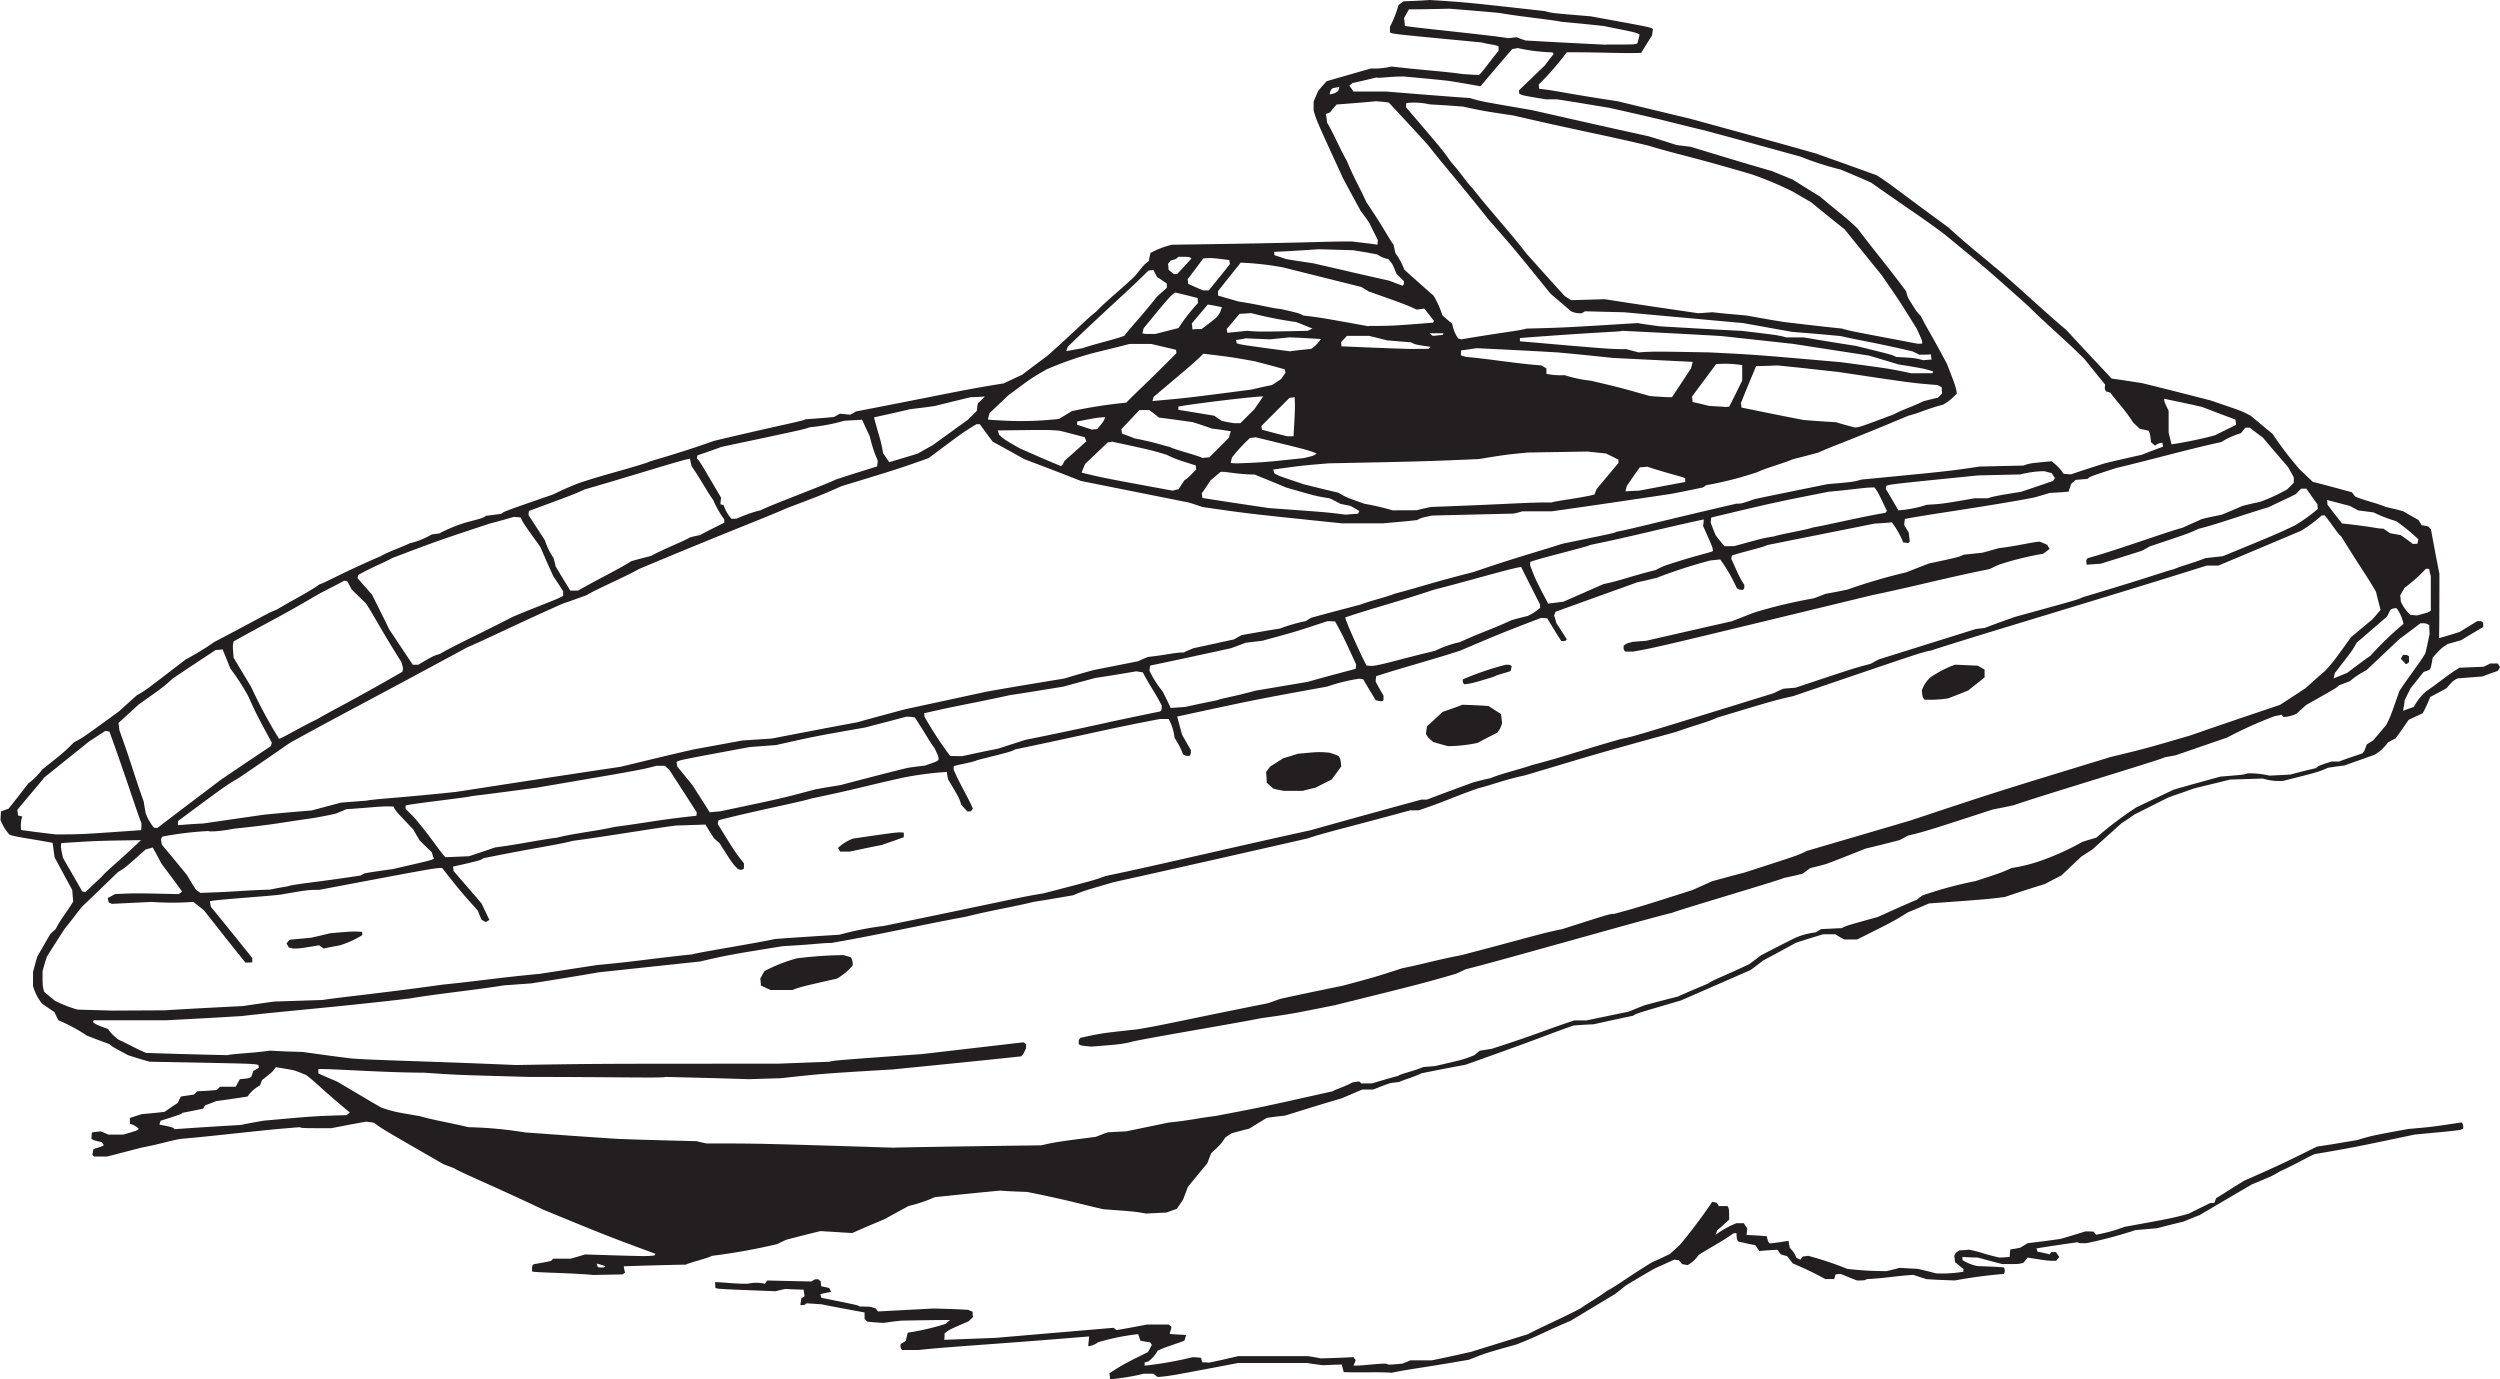 <svg xmlns="http://www.w3.org/2000/svg" viewBox="0 0 551.66 304.34"><defs><style>.cls-1{fill:#231f20;fill-rule:evenodd;}</style></defs><title>Crusr</title><g id="Layer_2" data-name="Layer 2"><g id="Layer_1-2" data-name="Layer 1"><path class="cls-1" d="M244.94,304.34a7.94,7.94,0,0,0-.14-1.3c3-1.94,3-1.94,8.5-4.68.29-.5.58-1,.86-1.58a6.64,6.64,0,0,0-.36-.58c-.72-.07-1.44-.22-2.16-.36-.14-.43-.29-.94-.5-1.44a49.52,49.52,0,0,0-8.86,1.8,4.2,4.2,0,0,1-2.16.86l.22-2.16c-20.59,1.73-30.67,2.23-37.66,3h-3.6c-.36-.36-.36-.36-.36-1.3.36-.22.72-.43,1.15-.72.14-.58.29-1.15.43-1.8a56.49,56.49,0,0,0,8.35-1.94,12.53,12.53,0,0,1,1-.86c-3.6,0-7.2.07-10.8.14-1.3.14-2.59.29-3.89.5-1.15-.07-2.38-.14-3.6-.29l-.58-.58v-1.44c-3.17-.58-6.34-1.15-9.5-1.8l-3.31-.22c-.5.43-.5.43-1.37.36.07-.43.14-.94.22-1.44.22-.14.43-.29.72-.5-.07-.43-.14-.94-.22-1.44-1.3,0-2.59-.07-4-.14-.72.14-1.44.29-2.16.5-13-.5-13-.5-13.32-.79a7.41,7.41,0,0,0-.07-1.22c2.59.07,3.82.36,7.2.36a8.45,8.45,0,0,1,3.82,0c.14-.22.29-.43.5-.72l9.79.22c.72-.5.72-.5,1.44-.5a4,4,0,0,0,.58.43,7.18,7.18,0,0,0,.14,1.15,14.75,14.75,0,0,1,1.73.36l.43.86c-.79.14-1.58.29-2.38.5.07.22.14.5.22.79,8.21,1.66,8.21,1.66,8.42,1.94,2.38,0,2.38,0,3.6.43a4,4,0,0,0,.5.65l12.24-.65c2.52.07,5,.14,7.63.29.29.14.65.29,1,.43a6.59,6.59,0,0,0,.07,1.15l-.94.94c-4.18,1.8-4.18,1.8-5.33,2.66a10.14,10.14,0,0,1-.07,1.44l11.3-.43L245.66,293c.22.14.43.29.72.5,2.23-.36,4.46-.79,6.7-1.22h4.82a4,4,0,0,0,.58.43c0,.72-.29.94-.36,1.66l3.6.22a11.11,11.11,0,0,1-.36,1.22c-.58.36-4,1.3-5.9,2.23a7.17,7.17,0,0,1-2.16,2.45,3.17,3.17,0,0,0-.72.14v.72a78.87,78.87,0,0,0,10.58-1.87,17.73,17.73,0,0,1,1.87.14,7.39,7.39,0,0,0,.29,1,10.14,10.14,0,0,1,1.44.07c2.16-.43,4.32-.94,6.48-1.44h15.34c.94.14,1.87.29,2.88.5,2.38-.07,4.75-.14,7.2-.29a4,4,0,0,0,.5.65c-.14.36-.29.79-.5,1.22,1.94.07,5-.43,7.2-.43.5.29.5.29,3.6,0a17.59,17.59,0,0,0,1.73-.72h4.75c2.88-.58,5.76-1.22,8.64-1.87l12.53-3.89c3.6-1.87,8.14-3.82,11.74-5.76,1.22-.94,3.1-1.87,5.76-3.82,2.66-1.44,3.6-2.38,9.86-6.26,1.3-.58,2.66-1.22,4-1.87l2.16-1.94a114.71,114.71,0,0,0,7.2-9.58c.29.07.65.14,1,.22a6.34,6.34,0,0,1,.43.72h1.94c.36.65.36.65.36,3-.86.79-1.73,1.58-2.66,2.38a8.73,8.73,0,0,1-.36,1,20.25,20.25,0,0,1,4.61-2.59h1.66a9.38,9.38,0,0,0,.72,1.08,10.74,10.74,0,0,1-.14,1.51c1.44.07,3,.14,4.46.29.36,1.37.36,1.37.72,1.58,1.37-.14,2.74-.36,4.1-.58a14.88,14.88,0,0,0,.29,1.58,5.61,5.61,0,0,1,1.44,2.16l.86.43c.14-.22.36-.43.58-.72a7.18,7.18,0,0,0,1.15-.14,74.58,74.58,0,0,1,8.64,2.88,69.79,69.79,0,0,0,8.64.5c.94-.22,1.87-.43,2.88-.72l4,.22c1.37.29,2.74.65,4.1,1a29.16,29.16,0,0,0,6-.36V280c-.58-.43-1.15-.94-1.8-1.44-.07-.43-.14-.94-.22-1.44.36-.72.36-.72,1.15-1.22.65,0,1.37-.07,2.09-.14,2.66.5,3.38,1,6.7,1.73.72,0,1.51-.07,2.3-.14a14.07,14.07,0,0,1,.14-1.66c.72-.07,1.44-.22,2.16-.36.5-.29,1.08-.65,1.66-1,2.38-.29,4.75-.58,7.2-.94,1.8-.5,3.67-1.08,5.54-1.66a16.91,16.91,0,0,1,1.87.07,4,4,0,0,0,.5.65,34.19,34.19,0,0,0,6.26-1.73c10.3-1.87,10.3-1.87,14.11-2.88,1.58-.79,3.17-1.58,4.82-2.38a4.43,4.43,0,0,0,.94-.07,8.74,8.74,0,0,1,.36-1c2-1.22,4-2.52,6.12-3.82,8.42-3.74,8.42-3.74,16.13-7.56,3-.43,5.9-.94,8.86-1.44,3.38-1,3.38-1,11.3-2.45,5-.43,5-.43,11.74-1.44.36.43.36.43.36,1.37-.58.36-.58.36-10.66,1.3-13.68,2.88-13.68,2.88-22.1,4.32-2.16.94-3.6,1.94-7.7,3.82-1.66,1-1.66,1-6.19,2.88-3.82,2.23-7.63,4.46-11.52,6.77-1.15.43-2.38.94-3.6,1.44-1.87.43-3.82.94-5.76,1.44l-4.82.43a97.38,97.38,0,0,1-10.8,2.88c-1.66,0-1.66,0-1.94-.22-3,.43-6,.86-9.07,1.37.07.22.14.43.22.72.86.14,1.73.36,2.66.58a3.13,3.13,0,0,0,.43-.5h1a9.39,9.39,0,0,0,.72,1.08,7.61,7.61,0,0,1-.72.86c-1.73,0-1.73,0-6.26-.72-.29.36-.58.72-.94,1.15-1,.29-1,.29-4.61.29-1.8-.43-3.6-.94-5.47-1.44-1.08,0-2.23-.07-3.38-.14a2.7,2.7,0,0,0,.07.72,9.36,9.36,0,0,0,3.31,1.3c1.87.07,3.82.14,5.76.29a1.31,1.31,0,0,1,0,1.44,108.1,108.1,0,0,0-10.8,1.44c-2.09-.07-4.18-.14-6.26-.29-.94-.29-1.87-.58-2.88-.94-3.82.22-6,.72-10.3.94-.5.29-.5.29-2.16.29-1.15-.43-2.38-.94-3.6-1.44a7.18,7.18,0,0,0-1.15.14,7.38,7.38,0,0,1-.29,1h-1.94a71.59,71.59,0,0,0-7.2-3.46c-.36-.5-.79-1-1.22-1.58-.43-.14-.94-.29-1.44-.43-.22-.29-.43-.65-.72-1-1.3.07-2.66.14-4,.29l-.86-1.3c-1.22-.22-2.45-.5-3.74-.79-.36-.43-.36-.43-.43-1.87a2.7,2.7,0,0,0-.72.07c-2.66,1.94-6.48,3.89-7.7,4.82a6.32,6.32,0,0,1-2.38,2.16l-1.22-.22a7.63,7.63,0,0,0-.72-.86,5,5,0,0,1-.94-.14l-4.32,1.94c-2.16,1.22-4.32,2.52-6.48,3.82-.79.65-1.58,1.3-2.45,1.94-3.17,1.87-6.34,3.82-9.58,5.76-6.7,2.88-7.2,3.38-12,5.26-6.91,1.94-6.91,1.94-10.51,3.38-11.09,1.94-12.53,1.94-17.06,2.88-2.66-.22-6.48,0-10.58-.14-.14-.5-.29-1.08-.43-1.66-1.37,0-2.74.07-4.1.14-1.15-.14-2.38-.29-3.6-.5H273.24c-15.12,2.88-15.12,2.88-17.78,3.1-.29-.22-.58-.43-.94-.72h-2.16a50.15,50.15,0,0,1-7.42,1.22Zm-114-23c-5.47-.5-13-.5-13.54-.79,0-1.22,0-1.22.36-1.58,1.22-.22,2.52-.43,3.82-.72l.5-.5h3.82c1-.29,2.09-.58,3.17-.94,13.68.43,13.68.43,15.34.22a1.57,1.57,0,0,0,.22-.36c-10.8-4-10.8-4-24.7-9.72-10.08-4.82-19.22-8.64-19.66-9.14-.79-.29-1.58-.58-2.45-.94-13.39-7.7-13.39-7.7-15.34-9.14l-1.66-.22c-2.52.43-5.11.94-7.7,1.44-6.48,0-6.48,0-7-.22-9.36.72-15.84,1.66-26.35,2.59-2.66.5-3.89,1-8.64,1.94-2.45.65-5,1.3-7.49,1.94H20.74l-.36-.36c.07-.36.14-.79.22-1.22.65-.36,2.09-.58,2.3-.94l-.43-.65c-1.94-.43-1.94-.43-2.3-.79a9.84,9.84,0,0,1,.14-1.37l1.87-.22a17.56,17.56,0,0,1,1.73.72h3.31c3.17-.94,3.17-.94,3.38-1.3A3.84,3.84,0,0,0,28.66,248v-1.3c.86-.29,1.73-.58,2.66-.86,1.66-.14,3.31-.29,5-.5.94-.65,1.87-1.3,2.88-1.94.22-.43.43-.94.72-1.44l2.88-.43.72-.72c1.44-.07,2.88-.14,4.32-.29l.72-.72H52c.29-.5.58-1.08.94-1.66,2.16-.22,2.16-.22,2.52-.58.14-.36.29-.79.43-1.22.36-.22.79-.43,1.22-.72A1.79,1.79,0,0,0,57,235c-1-.29-1-.29-24-.72-1.58-.43-3.17-.94-4.75-1.44-3.6-1.94-3.6-1.94-4.1-2.45-1.66-.58-3.31-1.22-5-1.87a35.45,35.45,0,0,0-6.26-3.38c-.29-.58-.58-1.15-.86-1.8-.86-.58-1.8-1.22-2.74-1.87a10.7,10.7,0,0,1-2-3.89v-3.1c.29-1.08.58-2.23.94-3.38.94-1.66,1.87-3.31,2.88-5,.36-.36.79-.72,1.22-1.15.94-1.94,1.87-2.88,3.82-6l-.22-2.59c-1.3-2.38-2.59-4.75-3.89-7.2-.14-1-.29-2.09-.43-3.17-4.46-.86-8.28-1.3-9.5-1.8a10.5,10.5,0,0,1-2-3.24,17.66,17.66,0,0,1,.14-1.94c.5-.14,1.08-.36,1.66-.58,1.44-1.8,2.88-3.67,4.32-5.54a15,15,0,0,0,3.1-3.1c4.82-3.82,4.82-3.82,7-6,1.94-1,1.94-1,9.86-6.77l4-3.6c1.73-.94,1.73-.94,10.8-7.92a55.37,55.37,0,0,0,6.26-3.82c11-5.76,11.52-6.26,13.9-7.2,3.17-1.94,7-3.82,9.36-5.54,1.44-.43,4.61-2.38,13.46-6.19,1.66-1,4.54-1.94,6.48-2.88a17,17,0,0,0,4.82-1.94l1.66-.22a33.47,33.47,0,0,1,6-2.45c3.6-.94,3.6-.94,4.32-1.44l3.38-.43c.5-.5.5-.5,11.52-4.32a60,60,0,0,1,5.54-2.45c6.48-2.16,9.07-2.59,15.12-4.54.94-.5,5.26-1.44,14.83-4.82,16.13-3.82,19.44-4.32,20.16-4.75,2.09-.14,4.18-.29,6.26-.5.36-.22.79-.43,1.22-.72l2.38.22c.36-.22.79-.43,1.22-.72,19.87-3.82,23.47-4.75,32.62-6.19l4.1-1.94c1.8-1.37,3.6-2.74,5.47-4.1,6.48-5.76,8.42-7.92,10.8-9.79,2.16-2.3,6.48-5.76,8.64-7.92,1.94-2.45,1.94-2.45,3-3.24.07-.58.22-1.15.36-1.8A19.87,19.87,0,0,1,258.62,54c32.11-.43,32.62-.72,39.6-.72,1.87.22,3.82.43,5.76.72a5.1,5.1,0,0,1,.07-1l-1.94-3.89c-.58-.86-1.22-1.73-1.87-2.59-1.3-2.38-2.59-4.75-3.89-7.2-5.76-12.53-5.76-12.53-6.48-14.9V22.46c.29-.79.65-1.58,1-2.38.58-.72,1.22-1.44,1.87-2.16,3.24-.94,6.48-1.87,9.79-2.81a16.94,16.94,0,0,0,4.54-.43c6,.72,12.46,1.15,15.62,1.66l3.6.22c.72-.43,2.59-3.24,4.39-5.33v-1c-.58-.36-3-.58-3.67-.86-19.73-1.87-19.73-1.87-20.3-2.23V5.9a23.16,23.16,0,0,0,1.87-4.75c.36-.29.72-.58,1.15-.86,1.87-.07,3.82-.14,5.76-.29,7.92.5,7.92.5,25.42,2.45,1.44.43,1.44.43,10.08,1.15C364.18,6,364.18,6,364.75,6.41c-.07.43-.14.94-.22,1.44-.79,1.22-1.58,2.52-2.38,3.82-4.68.14-8.06-.14-16.42-.14a61.6,61.6,0,0,1-6.19,7.13,5,5,0,0,0,.14.94c3.6.36,4.82.86,17.28,2.74,5.33,1.3,10.73,2.59,16.13,3.89,9.14,2.52,18.36,5,27.58,7.63,4.46,1.58,8.93,3.17,13.46,4.82,3.1,1.94,5.26,3.82,15.84,11.52,5.26,4.82,7.92,6.7,10.08,8.64,1.44.94,13.39,12,15.84,13.9,3.31,3.6,6.7,7.2,10.08,10.8,2.23.29,4.46.65,6.7,1,5,1.22,10.08,2.52,15.12,3.82,7,2.38,7,2.38,8.86,3.38,1.58,1.3,3.17,2.66,4.82,4a77.86,77.86,0,0,0,6,7.85c.94.86,1.87,1.8,2.88,2.74,2.88.72,5.76,1.51,8.64,2.3.22.29.43.58.72.94,1.94.86,4.32,1.3,6.77,2.3,1.22.29,2.52.58,3.82.94,1.08.65,2.23,1.3,3.38,1.94.22.36.43.72.72,1.15a12.73,12.73,0,0,1,1.44.29l.58.58c.58,3.24,1.22,6.55,1.87,9.86,0,4.68,0,9.43-.07,14.18,1.51-.43,3-.86,4.54-1.37l3.89-2.38c.94,0,.94,0,1.3.36v.94c-1.58.94-3.17,1.87-4.82,2.88-.94.29-1.94.58-3,.86-1.44.94-1.44.94-3.31,3-.43,2.38-.43,2.38-.79,2.74-.36.14-.79.29-1.22.43-.94,1.15-1.87,2.38-2.88,3.6l-1.3,2.59c-.07.79-.22,1.58-.36,2.38l2.38-.86a12.17,12.17,0,0,1,2.74-3.46c2.88-1.94,5-3.82,7.34-5.18l5.33-.22c.43-.22.94-.43,1.44-.72h1.66c.14.22.29.5.5.79a5.37,5.37,0,0,1-.5.86c-1.08.36-2.23.79-3.38,1.22l-5.47.43c-1,.5-1,.5-2.45,2.16-1.15.65-2.38,1.3-3.6,1.94a29.43,29.43,0,0,1-1.66,3.6c-1,.43-2,.94-3.1,1.44-.94,1.37-1.87,2.74-2.88,4.1-.58.29-1.15.58-1.73.94a9.58,9.58,0,0,1-2.88,2.66l-6.7,2.38c-1.15.14-2.38.29-3.6.5-2.16.94-2.16.94-9.86,2.88a12.12,12.12,0,0,1-4.54-.5l-7.2.22c-2.59.65-5.26,1.3-7.92,1.94-1.8.65-3.67,1.3-5.54,1.94-2.52,1.22-5,2.52-7.63,3.82-.94.65-1.87,1.3-2.88,1.94l-6.48,5.83c-.79.5-1.58,1-2.45,1.58l-4.32,4.1c-1.15.58-2.38,1.22-3.6,1.87-3,.94-5.9,1.87-8.86,2.88-3.82.5-3.82.5-16.78,1.44-1.51.65-3,1.3-4.61,1.94-3.1,1.94-3.1,1.94-11.23,6h-2.88c-.65-.36-1.3-.72-1.94-1.15h-2.66c-1.94.58-4,1.22-6,1.87-2.38,1.3-4.75,2.59-7.2,3.89-.94.72-1.87,1.44-2.88,2.16l-15.34,6.7c-9.86,2.88-9.86,2.88-10.58,3.38-2.88.58-5.76,1.22-8.64,1.87-1.51.07-3,.14-4.54.29-5.33,1.87-7.49,2.88-23.76,8.64-3.17.58-6.41,1.22-9.65,1.87-2.16,1-4,1.44-5,1.94l-1.87.22c-1.3.43-2.59.94-3.89,1.44H300.6l-4.54,1.94c-4.18,1.22-8.35,2.52-12.53,3.82-1.3.14-2.66.29-4,.5l-3.89,2.38c-1.22.29-2.52.65-3.82,1-.43.29-.94.58-1.44.94-.94,1.44-.94,1.44-3.1,3.46-.29.72-.58,1.44-.86,2.23-1.44,1.73-2.88,3.46-4.32,5.26-.29.86-.65,1.73-1,2.66-.43.72-.94,1.44-1.44,2.16-.72.22-1.44.5-2.23.79l-4.54.22c-2.45-.43-2.45-.43-9.36-.94-4.32-.94-7.49-1.94-16.85-3.82-1.94-.07-4-.14-6-.29-4.75.43-9.58.94-14.4,1.44a31.2,31.2,0,0,1-5.76,1.94c-1.73.94-3.46,1.87-5.26,2.88-2.38,1-4.75,2-7.2,3.1l-7-.43c-2.45.58-4.9,1.22-7.42,1.87-.72.29-1.44.65-2.16,1a132.25,132.25,0,0,1-14.4,2.59c-.72.5-4.82,1.44-5.76,1.94-4.54.07-9.07.22-13.68.36a12.72,12.72,0,0,0,.29,1.44,6.65,6.65,0,0,0-.58.36Zm1.22-1.66c-.29-.14-.29-.14-.5-.86a19.85,19.85,0,0,1,1.94.58c-.22.29-.22.29-1.44.29Zm65.3-26.42c-30-.94-30-.94-41.54-.94-.72-.14-1.44-.29-2.16-.5-5.76-.14-11.52-.29-17.28-.5-6.84-.43-13.75-.94-20.66-1.44a87.74,87.74,0,0,0-12.46-1.15c-4.1-1-7.2-1.44-10.8-2.45-5.54-.94-5.54-.94-8.42-1.87-3.24-1.87-6.48-3.82-9.79-5.76-1.37-.58-2.74-1.15-4.1-1.8v-.94c2.16-.14,14.62.79,23.26.79,7.2.5,7.2.5,23.33.94,18.94,0,29.52.29,30,0,6,.14,12.17.29,18.29.5l7.2-.22c9.07-1,9.07-1,24.7-1.94,9.43-.94,18.86-1.87,28.3-2.88.5-.5.5-.5,1.08-1.8v-.94a6.64,6.64,0,0,1-.58-.36l-22.32,2.59C184,234,184,234,183,234.29l-11.52.43c-39.89,0-39.89,0-57.6.29-24-1-30-1-36.29-1.44-3.6-.43-7.2-.94-10.8-1.44-2.38-.07-4.75-.14-7.2-.29-3.31.5-8.64.72-9.36,1-6-.14-12-.29-18-.5-3.31-1.44-3.82-1.94-6-2.88a9.27,9.27,0,0,1-2.38-2.38c-2.66-1-2.66-1-3.38-1.58a1.57,1.57,0,0,0,.22-.36H36.58c5.62-.29,11.23-.58,16.85-.94,8.35-1,20.59-1.94,37.15-3.89,5.33-.94,14.4-1.87,20.66-2.88l6-.43c5-.79,9.94-1.58,14.9-2.45l22.32-2.38c6.26-1.44,6.26-1.44,18.22-3.38,7.7-.43,8.64-.72,10.8-.72,10.8-1.87,19-3.82,29.52-5.76,5.76-1.44,11.52-2.38,15.12-3.31,2.88-.43,5.76-.94,8.64-1.44,2.45-1,2.45-1,8.93-2.88Q267,189.94,288.58,185c4.32-1.44,6.77-1.87,22.61-6.19h1.87c5.76-1.94,7.49-2.88,13-4.82,3.6-.94,6-1.94,10.37-2.88,11.52-3.38,12.24-3.82,33.34-9.58,5.54-1.94,7-2.16,9.14-3.17,12.67-3.82,12.67-3.82,16.78-4.75,28.3-9.65,28.3-9.65,30.46-10.08,12-3.89,37.94-11.52,60.77-18.72h2.59c6-2.52,12.17-5.11,18.29-7.7a31.69,31.69,0,0,0,4.54-3.38H513c1.94,2.45,2.88,4.1,3.6,4.61,3.82,6.19,5.76,8.86,7.7,12.24.29,1.3.65,2.59,1,4-.58.72-1.22,1.44-1.87,2.16-1.51,1.22-3,2.52-4.61,3.82-3.82,5.33-3.82,5.33-5.76,7.49-1.44,1.22-2.88,2.52-4.32,3.82l-5.62,3.67c-6.62,2.23-13.25,4.46-19.87,6.77-9.86,2.88-9.86,2.88-17.57,4.75-25.2,7.7-25.2,7.7-44.14,14-7.56,2.23-15.19,4.46-22.82,6.7-1.87.94-1.87.94-13.9,4.82-2.3.58-4.61,1.22-7,1.87l-4.32,1.94c-12,3.82-12,3.82-17.28,5.26-.94,0-.94,0-11.52,3.38-4.75.94-7.63,1.94-22.32,5.76-5,.94-8.35,1.94-13,2.88-6,1.94-6,1.94-13,3.82-4.54.94-9.07,1.87-13.68,2.88-.94.29-1.87.65-2.88,1-19.15,3.82-22.75,4.75-28.8,5.76C243,228,243,228,238.46,229c-.43.43-.43.43-.43,1.37.43.36.43.36,2.81.58,6.26-.5,6.26-.5,8.42-.94,1.15-.5,24.19-4.32,29-5.33,6.7-.94,6.7-.94,16.34-2.88,19.15-4.75,19.15-4.75,26.64-6.91.72-.29,1.44-.65,2.16-1,7.63-1.87,41.26-11.52,45.58-12.46.94-.5,23.76-7.2,24.7-7.7,1.37-.29,2.74-.58,4.1-.94.5-.36,1.08-.79,1.66-1.22,1.15-.29,2.38-.58,3.6-.94,2.88-1.08,5.76-2.23,8.64-3.38,2.45-.58,5-1.22,7.49-1.87.58-.29,1.22-.65,1.87-1,3.89-.94,3.89-.94,18.72-5.76,1.51-.29,3-.58,4.61-.94,5.47-1.94,32.62-10.08,33.34-10.58l2.38-.43c3.74-1.3,7.49-2.59,11.3-3.89A91.37,91.37,0,0,1,502,158a12.72,12.72,0,0,0,1.44-.29,3.12,3.12,0,0,1,.43.5,7,7,0,0,0,2.88-.72l2.16-1.94c6.77-3.82,6.77-3.82,7.2-4.32.79-.29,1.58-.58,2.45-.94a18.15,18.15,0,0,1,3.6-2.38l7.42-7c1.51-1.08,3-2.23,4.54-3.38,1.22,0,1.22,0,1.94.43a16.9,16.9,0,0,0,.07,1.87c-.29,1.44-.58,2.88-.94,4.32-.94,1.73-4.82,6.77-5.76,8.42-1.94,5.54-1.94,5.54-2.88,7.42-.94,1.08-1.87,2.23-2.88,3.38-.43.29-.94.58-1.44.94-.5,1.44-.5,1.44-.94,1.94-1.73.58-3.46,1.15-5.18,1.8h-1.66c-2.88.94-2.88.94-3.38,1.44-1.87.43-3.82.94-5.76,1.44l-4.54.22a19,19,0,0,0-4.82-.5c-.72.29-.72.29-6,.72-3.38.94-6.84,1.87-10.3,2.88l-8.21,3.89a78.43,78.43,0,0,0-8.86,6.7c-1,.29-2,.58-3.1.94a55.59,55.59,0,0,1-8.42,3.89,35.08,35.08,0,0,1-7.2,1.87c-2.16,1-2.16,1-7.92,2.88a89.93,89.93,0,0,0-11.74,3.17c-.36.29-.79.58-1.22.94-2.88,1.22-5.76,2.52-8.64,3.82-7,1.94-7,1.94-7.92,2.45l-4.54.22c-.36.22-.79.43-1.22.72a15.79,15.79,0,0,0-4.54,1.22c-2.45,1.22-5,2.52-7.49,3.82l-2.59,1.94c-6,2.88-7.7,3.31-9.14,4.32-2.23.94-4.46,1.87-6.7,2.88-2.38.58-4.75,1.22-7.2,1.87-1.15.43-2.38.94-3.6,1.44l-9.36,1.94H347.4c-6,1.94-7.7,2.88-18.22,6.26l-2.66.43-1.22,1c-2.38.94-2.38.94-8.64,2.38l-2.59.22c-2.45,1-4.82,1.44-5.54,1.94-1.87.5-3.82,1.08-5.76,1.66h-2.38a3.13,3.13,0,0,0-.5-.43l-1.44.22c-1.66.94-4.1,1.66-4.32,1.94-16.06,3.6-16.06,3.6-25.92,5.47-4.1.5-5.76,1-10.3,1.44l-9.36,1.94-4.1.22c-.86.29-1.73.65-2.66,1-8.86,1.15-8.86,1.15-12,1.87-10.8.14-21.6.29-32.4.5Zm-158.9-4.1c-.5-.43-.5-.43-3.38-1a4.06,4.06,0,0,1,.29-.86c4.54-1.44,4.54-1.44,4.75-1.73,1.51-.29,3-.58,4.61-.94a6.33,6.33,0,0,0,.43-.72c.79-.29,1.58-.58,2.45-.94,2.3-.29,4.61-.65,6.91-1a7.7,7.7,0,0,1,2.74-2.45c.14-.36.29-.79.5-1.22,2.3-1.8,2.3-1.8,3-2.81,1.37.22,2.74.43,4.1.72.86.29,1.73.65,2.59,1,2.45,1.87,3.38,3.1,9.65,8.28-.22.14-.43.36-.72.58-7.2.22-7.2.22-18.29,1.22-1.66.29-3.31.58-5,.94-4.82.29-9.72.58-14.62.94ZM24.62,223l-7.49-.22a27.42,27.42,0,0,1-5-1.94c-.79-.65-1.58-1.3-2.38-2-.36-1.22-.36-1.22-.36-4.54.29-1,.58-2.09.94-3.17,1.22-1.94,2.52-4,3.82-6,1.3-1.66,2.59-3.31,3.89-5,2.66-2.52,5.33-5.11,8-7.7,1.58-.94,1.58-.94,6.12-5A16.2,16.2,0,0,0,33.7,187c.65,1.15,1.3,2.38,1.94,3.6,1.51,2,3,4,4.54,6.12-.22.14-.43.36-.72.58-9.79-.22-9.79-.22-14.11,0-.5.29-1,.58-1.58.86.07.29.14.65.22,1a2.56,2.56,0,0,1,.65.29l8.86-.43a63,63,0,0,0,9.14,0c.79.58,1.58,1.22,2.38,1.87,3,3.82,6,7.63,9.14,11.52a10.63,10.63,0,0,0,1.51-.07v-.94c-3-3.74-6-7.49-9.14-11.3-.07-.36-.14-.79-.22-1.22.86-.36,15.77-1.3,16.2-1.58,5.54-.94,5.54-.94,7.92-.94,25.49-4.82,25.49-4.82,27.14-4.82,5.26,6.77,6,7.2,7.92,9.5.22.65.5,1.3.79,1.94a5.37,5.37,0,0,1,.86.5,5.37,5.37,0,0,0,.86-.5c-.58-1.15-1.15-2.38-1.73-3.6-2-2.38-4.1-4.75-6.19-7.2a5,5,0,0,0-.14-.94c6-1.37,6-1.37,6.77-1.87,11.74-2.38,16.06-2.88,19.66-3.82,7.2-.94,18.5-2.88,22.82-3.38l6.48-.22c.58,1,1.22,2,1.87,3,.36.36.79.72,1.22,1.08,2.88,4.54,2.88,4.54,4.1,5.76.72.22.72.22,1.3-.14v-1.15c-1.94-2.45-1.94-2.45-5.76-8.64a3.61,3.61,0,0,1,.14-.86c7.42-1.94,17.5-3.89,20.59-4.82,9.36-1.94,11.52-2.66,19.94-4.54a72.76,72.76,0,0,1,9.86-1.3,16.06,16.06,0,0,0,.29,1.66c2.45,4.1,2.45,4.1,2.88,5.54.43.5.86,1,1.37,1.51h.72c.14-.14.29-.36.5-.58-.86-2.16-2.81-5.26-4.25-8.64v-.72c.65-.36,4.25-.86,5.18-1.37,7.42-1.87,7.42-1.87,8.42-2.38,16.27-3.38,19.44-4.32,31.9-6.7h1.94a11,11,0,0,1,1.3,4.18,16.35,16.35,0,0,1,1.87,3.6,1.89,1.89,0,0,0,1.37.36c.36-.36.36-.36.36-1.3-.65-1.08-1.3-2.23-1.94-3.38-.36-1.3-.72-2.66-1.08-4,17.28-3.74,17.28-3.74,33.12-6.62a39.59,39.59,0,0,1,7-1.73,5,5,0,0,1,.94.14c.86,1.51,1.8,3,2.74,4.61,1.37.29,1.37.29,1.73,0v-1c-.58-1-1.15-2-1.73-3.1a8,8,0,0,1,.14-1.22c5.54-1.8,12.74-3.74,18.5-5.62,9.14-3.89,9.14-3.89,17.78-7.2a10.14,10.14,0,0,1,1.44.07c1,1.66,2,3.31,3.1,5,.94,0,.94,0,1.22-.36-.72-1.15-1.51-2.38-2.3-3.6-.14-.5-.29-1.08-.5-1.66a4.4,4.4,0,0,1,.36-.86c6-2.16,12-4.32,18-6.48,1.44-.29,2.88-.65,4.32-1a109.86,109.86,0,0,1,11.81-3.82l2.16-.22a36,36,0,0,1,3.67,6.34,1.89,1.89,0,0,0,1.37.36c.29-.36.29-.36.29-1.08-.94-1.44-.94-1.44-2.88-5.76a3.17,3.17,0,0,1,.14-.72c2.45-.86,7-1.8,7.7-2.3l23.76-4.75c1.22-.07,2.52-.14,3.82-.29a20,20,0,0,1,2.52,4.46,5.56,5.56,0,0,1,1.08.14l.36-.36-.22-1.94c-.29-.5-.65-1.08-1-1.66a9.84,9.84,0,0,1,.14-1.37c4.61-.94,19-2.88,28.58-4.75,1.08-.29,2.23-.65,3.38-1,1.37-.07,2.74-.14,4.18-.29a16.2,16.2,0,0,1,.58-1.73,12.54,12.54,0,0,1,1-.86l2.59-.22c.5-.5.5-.5,6.26-2.38,8.14-1.94,14.9-3.89,23.26-5.76a17.63,17.63,0,0,1,4.32-1.94c.29-.36.65-.79,1-1.22h.94c.94.72,1.87,1.44,2.88,2.16,1.8,2.16,3.67,4.32,5.54,6.48.43.72.86,1.51,1.3,2.3v1.22l-1.44,1.44a38.42,38.42,0,0,1-5.9,2.74c-1.3.29-2.66.58-4,.94-1.51.65-3,1.3-4.61,1.94-1.44.29-2.88.58-4.32.94l-4.32,1.94c-3.6.94-14.11,4.82-20.88,6.7-.36.43-.36.43-.22,1.44l3.1-.22c3-.94,6-1.87,9.14-2.88.5-.29,1.08-.58,1.66-.94,8.64-2.88,8.64-2.88,10.8-3.89,3.89-.94,9.14-2.88,15.41-4.75,1.94-.94,4-1.87,6-2.88l1.22-1.22h1.15c.79,1.15,1.58,2.3,2.45,3.46a5.1,5.1,0,0,0,.07,1,34.31,34.31,0,0,1-5.11,3.67c-4.1,1.94-4.1,1.94-15.84,6.77l-3.89.43c-2.38,1-6,1.94-6.91,2.45-1.94.43-2.66.94-20.16,6.19-1,.5-1,.5-14.9,4.32-2.23.79-4.46,1.58-6.7,2.45l-1.94.22-21.38,6.7c-.58.29-1.22.65-1.87,1-3.6.94-3.6.94-16.56,5.26l-2.66.22c-.72.29-1.44.65-2.16,1-31,9.58-31,9.58-33.62,10.08-10.08,2.88-12.24,3.82-19.66,5.76-2.66.94-6.7,1.87-9.14,2.88-1.22.29-2.52.58-3.82.94-3.38,1.22-6.84,2.52-10.3,3.82h-1.22c-8.14,2.23-16.27,4.46-24.48,6.77-17.5,3.82-33.34,7.63-45.14,10.08-2.59.94-2.59.94-13.68,3.82-5.76.94-7.2,1.44-35.28,7.2a66,66,0,0,0-9.79,1.94c-4.68.29-9.43.58-14.18.94-4.32.94-17.78,3.1-18.22,3.38-10.8,1.15-11.3,1.44-21.17,2.38l-12.67,1.94c-9.86.94-12.24,1.44-21.38,2.38-13.9,1.94-23.54,2.88-26.42,3.38L60.62,221c-2.3.29-4.61.65-7,1-5.76.29-11.52.58-17.28.94Zm145.44-4.54c-.72-.29-1.44-.65-2.16-1a10.75,10.75,0,0,0-.14-1.51c.29-.5.58-1.08.94-1.66a33.43,33.43,0,0,1,7.13-2.81,87,87,0,0,1,10.3-.72c.5.14,1.08.29,1.66.5a3.13,3.13,0,0,1,.36,1.8,13.29,13.29,0,0,1-3.46,2.88c-7.92,1.8-7.92,1.8-9.86,2.52ZM64.66,209.3c-.29-.07-.58-.14-.94-.22a5.37,5.37,0,0,0-.5-.86,7.63,7.63,0,0,1,.72-.86l4.61-.43c1.44-.29,2.88-.65,4.32-1,5-.43,5-.43,7.06-.29v.72a21.67,21.67,0,0,1-4.9,2.23c-1.15.22-2.38.43-3.6.72-.29-.22-.65-.43-1-.72-4.32.72-4.32.72-5.76.72ZM44.28,197.06a10.3,10.3,0,0,1-1.08-.79c-.65-1-1.3-2.09-1.94-3.17-1.8-2.23-3.67-4.46-5.54-6.7-.07-.36-.14-.79-.22-1.22a6.63,6.63,0,0,1,.36-.58,74.64,74.64,0,0,1,10.08-1.22c.29.22,3.17,0,5.54-.5,9.14-.94,11-1.44,17.78-2.38,1.58-.29,3.17-.58,4.75-.94.79-.29,1.58-.65,2.45-1,6.48-.43,7.63-.72,10.37-.58.5,1,.5,1,4.32,5,.43.79.94,1.58,1.44,2.45.86.86,1.73,1.73,2.66,2.59.14.43.29.94.5,1.44-.58.36-.58.36-9,2.3-2.09.29-4.18.58-6.26.94-.29.14-.58.29-.94.5-9.36,1.44-14.62,1.87-16.06,2.38-1.3.22-2.59.43-3.89.72-6.7.22-7.63.5-15.34.72Zm-26.14-.36c-1.37-2.45-2.81-4.9-4.25-7.42-.5-2.38-.5-2.38-.36-3.24,7.7-.5,7.7-.5,17.57-.65-4.1,4-7.7,6.84-8.64,8.06l-3.6,3.38a3.17,3.17,0,0,1-.72-.14Zm80.14-7.56c-1.22-1.22-3-4.18-6.84-8.71l-1.94-1.94v-.72c.65-.36,13.82-1.8,14.54-2.09,4.75-.58,9.58-1.22,14.4-1.87,22.82-3.89,22.82-3.89,26.42-4.82h1.87c.29.29.65.58,1,.94l6,9.29a3.23,3.23,0,0,1-.07.79c-9.14,1-10.3,1.44-18,2.45-4.1.94-9.14,1.44-12.74,2.38-4,.5-8.14,1.44-13.68,2.16-1.87.65-3.82,1.3-5.76,1.94l-5.26.22Zm87.12-1.22c-.14-.22-.29-.5-.5-.79a9.45,9.45,0,0,1,3.38-2.09c9.86-1.44,9.86-1.44,11.16-1.3v1c-1.58.58-3.24,1.15-4.9,1.73-2.3.43-4.61.94-7,1.44ZM12.1,184.1c-2.45-.29-4.9-.58-7.42-.94a6.69,6.69,0,0,1,.22-3c-.29-.07-.58-.14-.94-.22a8,8,0,0,0-.14-1.22c1.94-2.38,4-4.75,6-7.2l9.86-7.92c1.15-.72,2.3-1.51,3.53-2.3a5,5,0,0,1,.94.14c3.67,10.08,6.55,19.22,7.06,20.16a12.2,12.2,0,0,1-.07,1.58c-13.25.94-13.25.94-19,.94ZM34,182.66a10.86,10.86,0,0,1-1.87-3.24l-.43-2.59c-1.94-5.33-2.88-8.93-5.33-15.62-.07-.5-.14-1.08-.22-1.66,1.44-1.37,3-2.74,4.46-4.1,5.4-3.82,5.4-3.82,7.56-5.76,3.1-2.09,6.26-4.18,9.43-6.26a10.74,10.74,0,0,0,1.51-.14c.58,1.37,1.15,2.81,1.73,4.25a47.86,47.86,0,0,1,3.89,6c1.87,4.1,1.87,4.1,5.26,10.37-.07.22-.14.43-.22.72-3.74,2.52-7.49,5-11.3,7.63-4.54,3.46-9.14,6.91-13.75,10.44Zm5.26-.58a4.43,4.43,0,0,1,.07-.94c10.37-7.7,10.37-7.7,13.39-9.5,3.74-2.52,7.49-5.11,11.23-7.7,10.37-5.76,14.4-7.7,39.17-21.1,4.54-1.94,12.24-5.76,21.1-9.65,1.73-.58,3.46-1.22,5.26-1.87,1.44-1,8.21-3.89,11.52-5.76,18.29-7.7,28.37-11.52,32.69-13.46,7.63-2.88,7.63-2.88,12-4.82,12.53-3.82,12.53-3.82,19.22-6.19,7.7-5.76,7.7-5.76,10.58-7.49h.72c.94,1.3,1.87,2.59,2.88,3.89,2.3,1.22,4.61,2.52,6.91,3.82,4.18,1.58,8.35,3.17,12.53,4.82l23.76,4.75c1,.29,2,.65,3.1,1,9.86,1.44,9.86,1.44,30.74,3.6h9.07c2.45-.22,5-.43,7.49-.72.94-.5.94-.5,3.31-1l18-.43a19.28,19.28,0,0,0,1.94-.5h6.48c8.71-1.22,17.42-2.52,26.14-3.82,2.38-.43,4.75-.94,7.2-1.44.22-.14.43-.29.72-.5a78.84,78.84,0,0,0,11.3-2.88c1.94-.94,5.76-1.94,7.92-2.88,1.8-.43,3.67-.94,5.54-1.44,3.1-1.44,6.19-2.38,19.87-8.14,2.16-.5,3.89-1.44,7.7-2.45a12.32,12.32,0,0,0,3-2.45c-.22-1.44-.22-1.44-2.16-6.48-3.82-7.2-4.75-8.42-5.76-10.58-.94-.94-.94-.94-2.88-4.1-.14-.43-.29-.94-.43-1.44-3.89-5.26-7.7-9.79-10.58-13.68-2.38-2.38-3.82-3.31-8.42-7.2-2-1.22-4-2.45-6-3.74-1.51-.58-3-1.22-4.61-1.87C384.91,36,379,34.2,373.1,32.4L369.94,32c-2-.65-4.1-1.3-6.19-1.94-8.57-1.87-17.14-3.82-25.7-5.76-11.3-1.94-11.3-1.94-13.68-2.66-6.12-.43-12.31-.94-18.5-1.44h-7.2a14.58,14.58,0,0,0-.94-1.3c.22-.14.43-.36.72-.58,1.73-.36,3.46-.79,5.26-1.22.72.22,2.66-.22,6-.22,3.24.29,6.48.58,9.79.94,2.38.36,4.75.79,7.2,1.22,2.3-2.74,4.61-5.47,7-8.21l1.22-.22a39.5,39.5,0,0,0,7.63.94c.07.07.14.22.29.36-.65.79-1.3,1.66-1.94,2.52l-5.69,5.47v.72c.65.43.65.43,5.9,1.3h2.45c3.82.58,7.63,1.22,11.52,1.87,13,2.88,13.39,3.17,21.1,5,7,1.87,14,3.82,21.1,5.76a66.83,66.83,0,0,0,8.93,2.88c2.23.94,4.46,1.87,6.7,2.88,8.14,5.76,11.3,7.7,16.34,11.52,9.36,7.7,9.36,7.7,18.22,15.62,3.82,3.82,8.42,7.7,12.46,11.74,1.51,1.87,3,3.74,4.61,5.69-.14.94-.14.94.22,1.51a6.68,6.68,0,0,1,.94.29c1.94,2.59,3.17,3.67,5,6.55.43.43.94.86,1.44,1.37l1.94.43c.36.65.36.65.58,2.59a7.63,7.63,0,0,1,.86.72,3,3,0,0,1,1.66-.65,3.61,3.61,0,0,0,.14.86c-1.51.58-3.1,1.15-4.68,1.8-2.66.58-5.4,1.22-8.14,1.87-2.45.79-5,1.58-7.49,2.45a14.06,14.06,0,0,1-1.66-.14,10.33,10.33,0,0,0-2.66-2.74c-4.75.43-4.75.43-6.19.94l-9.65.22c-6.7,1-6.7,1-26.14,2.88-1.66.5-1.66.5-7.42,1-5.33,1.08-10.73,2.16-16.13,3.31-2.88,1-2.88,1-4,1-16.56,3.82-23.76,5.76-26.42,6.19-.5.29-.5.29-12,2.66-6,1.94-9.79,2.88-19.66,6.26-9.36,2.38-10.3,2.88-17.28,4.75-2.66,1-5,1.44-7.7,2.45-3.6.94-7.2,1.87-10.8,2.88-.36.22-.72.43-1.15.72a38.91,38.91,0,0,0-5.76,1.66c-2.81.43-5.62.94-8.42,1.44-.5.29-1.08.58-1.66.94-3,.65-5.9,1.3-8.93,1.94-.72.29-1.44.58-2.16.94-1.87,0-3.6.5-7.92,1-.72.29-1.44.58-2.16.94l-9.79,1.94c-2.16.58-4.32,1.22-6.48,1.87-5.69.94-11.38,1.87-17.06,2.88-6,1.3-12,2.59-18,3.89-3.53.94-7.06,1.87-10.58,2.88-6.26,1.15-12.6,2.38-18.94,3.6l-6.48.43L153,165.38c-5.33,1.22-10.66,2.52-16.06,3.82-12.1,1.8-24.19,3.67-36.29,5.54-13.68,1.44-16.78,1.44-19.87,1.94l-5.54.43-6.48,1.73c-3.53.29-7.06.58-10.58.94l-13.39,1.94c-1.8.07-3.67.22-5.54.36Zm117.36-2.81c-1.22-1.94-2.52-4-3.82-6-1.08-1.37-2.23-2.74-3.38-4.18a5,5,0,0,0-.14-.94c.65-.43.65-.43,16.2-3.31l5.76-.43c8.64-1.94,8.64-1.94,19.73-3.89l9.07-2.38a16.47,16.47,0,0,1,1.8.14c1.94,2.88,3.82,6.26,4.32,6.7.94,1.94.94,1.94.94,2.66-.29.36-.29.36-3,1.3-1.22.14-2.52.29-3.82.5-5,1.22-9.94,2.52-14.9,3.82-1.8.29-3.67.58-5.54.94-7.2,1.94-7.2,1.94-20.88,4.82l-2.38.22Zm126.72-4.75c-.79-.14-1.58-.29-2.38-.5-.43-.43-.94-.86-1.44-1.3,0-.79-.07-1.58-.14-2.38.29-.36.58-.79.94-1.22.94-.58,1.87-1.15,2.81-1.8,1.08-.29,2.16-.65,3.31-1,4.61-.43,4.61-.43,7-.22.65.22,1.3.43,1.94.72.43.72.43.72.58,2.3-.65.94-1.37,1.87-2.09,2.88-1.15.58-2.3,1.15-3.53,1.8-.94.22-1.87.43-2.88.72Zm-73.66-7.7a76.29,76.29,0,0,1-5.69-8.71,2.7,2.7,0,0,0-.07-.72c8.14-1.87,11.23-2.3,18.94-4,3.89-.58,7.78-1.22,11.74-1.87,2.38-.65,4.75-1.3,7.2-1.94,3-.43,5.9-.94,8.93-1.44l1.44.22c1.73,3.31,2.74,4.46,4.18,7.34,0,1,0,1-.36,1.3-14.18,2.88-15.34,3.38-29.74,6.26l-6,1.94c-2.59.5-5.26,1.08-7.92,1.66Zm109.87-2.16c-1.08-.29-2.16-.58-3.31-.94-1.22-1.08-1.22-1.08-1.58-1.8.07-.5.14-1.08.22-1.66,1.15-1,2.3-2.09,3.46-3.17,1.44-.5,2.88-1,4.39-1.58,1.87.07,3.82.14,5.76.29.86.58,1.8,1.15,2.74,1.8l.22,1.94a4.93,4.93,0,0,1-1.08,2.16c-1.44.72-2.88,1.44-4.32,2.23a32.4,32.4,0,0,1-6.48.72ZM61.56,163a106.86,106.86,0,0,1-6.12-11.38l-3.89-6.48c-.22-2.66-.22-2.66,0-3.6,6.62-3.74,10.73-5.69,18.86-10.51,1.8-.94,3.67-1.87,5.54-2.88a3.17,3.17,0,0,1,.72.14c.29.58.58,1.15.94,1.8,1,1,2.09,2,3.17,3.1,1.87,2.88,3.67,6.41,7.78,12.89.43,1.44.43,1.44.22,2.16C77.4,154.8,73.3,156.74,70,158.69c-3.89,1.87-7.92,4.32-8.42,4.32Zm196.78-6.77c-.58-1.22-1.15-2.45-1.8-3.67a22,22,0,0,1-2.88-4.54,7.18,7.18,0,0,1,.14-1.15c5.9-1.22,11.81-2.52,17.78-3.82,1.08-.36,2.16-.79,3.31-1.22l3.6-.43c7.2-1.94,7.2-1.94,14.4-4.32a13.87,13.87,0,0,1,1.73.07c1.73,3.17,1.73,3.17,4.61,9.43a5.1,5.1,0,0,1-.07,1c-3.53.94-7.06,1.87-10.58,2.88l-11.52,1.94c-5.26,1.44-7.42,1.66-8.64,2.16-2.3.43-4.61.94-6.91,1.44l-3.17.22Zm166.32-1.87c-.43-.5-.43-.5-.58-2a7,7,0,0,1,1.87-2.88,24.56,24.56,0,0,1,5.47-2.81l5,.22,1.51.86v1.73c-1.15.94-2.38,1.87-3.6,2.88-1.44.58-2.88,1.15-4.39,1.73a25,25,0,0,1-5.33.29ZM323.14,151c-.36-.36-.36-.36-.36-1.08a63.85,63.85,0,0,1,9.5-3.24c.94,0,.94,0,1.3.36-.07.29-.14.65-.22,1-.86.43-3,.79-3.74,1.3-4.75,1.44-4.75,1.44-6.48,1.66Zm191.81-1.3a9.81,9.81,0,0,1,.29-1.22c3.89-5,3.89-5,4.82-6.7,2.23-1.87,4.46-3.82,6.7-5.76.22-.43.43-.94.72-1.44a1.89,1.89,0,0,1,1.37-.36,8.52,8.52,0,0,1,1.51,3.46,70.2,70.2,0,0,0-7.27,7c-1.73,1.22-3.46,2.52-5.18,3.82-.94.36-1.94.79-3,1.22Zm-213.41-2.88c-.86-1.44-4.68-9.86-4.68-10.58,6.84-2.3,10.94-3.24,19.58-6.12,7.7-1.94,17.28-4.82,19.22-5,1.37,2.74,2.74,5.47,4.18,8.28v.72a10.61,10.61,0,0,1-2.74,1.8c-1.15.29-2.38.58-3.6.94-4.1,1.94-7.2,2.88-11.3,4.82a23.91,23.91,0,0,0-5.54,1.94c-7.92,1.87-10.8,2.88-13.68,3.31a10.14,10.14,0,0,1-1.44-.07Zm-210.46-.14-5.18-7.78c-1.22-2.52-2.52-5.11-3.82-7.7l-3.17-3.6a3.17,3.17,0,0,1,.14-.72c3.17-1.8,5.76-2.74,7.49-3.74,10.08-3.82,10.08-3.82,21.6-7.63,1.73-.43,3.46-.94,5.26-1.44a10.75,10.75,0,0,1,1.51.14c.5,1.15.5,1.15,4.32,6.48.94,2.16,1.87,4.32,2.88,6.48.72,1.08,1.44,2.16,2.16,3.31v1c-1.3.79-4.18,1.73-11.09,4.61-7.49,3.89-11.81,5.76-16.13,8.21-1.44.43-1.44.43-4.75,2.38Zm439.7-.22a13.84,13.84,0,0,0-1-1.08,5.37,5.37,0,0,1,.5-.86c.94,0,.94,0,1.3.36v1.22c-.58.5-.58.5-.79.36ZM358.7,143.78c-.43-.36-.43-.36-.43-1.3.65-.5.65-.5,2.09-.86l2.88-.22c6.26-1.44,12.6-2.88,18.94-4.32,1.66-.65,3.31-1.3,5-1.94a110,110,0,0,1,13-3.1c.86-.29,1.73-.65,2.66-1,1.58-.29,3.17-.58,4.82-.94a127.25,127.25,0,0,1,13-3.82c1.66-.65,3.31-1.3,5-1.94,6.7-1.44,6.7-1.44,7.63-1.94l4.1-.43c1.15-.29,2.38-.65,3.6-1,3.82-.43,7.92-1.44,9.14-1.44.5.22,1.08.43,1.66.72a5.37,5.37,0,0,0,.5.86c-.43.36-.94.72-1.44,1.08a67.34,67.34,0,0,0-9.65,2.38c-.72.29-1.44.65-2.16,1-9.36,1.87-16.56,3.82-25.92,5.76-47.52,11.52-47.52,11.52-52.78,12.46Zm173.23-8.06a9,9,0,0,1-2.16-3,7.93,7.93,0,0,0-.14-1.3c.29-.58.65-1.15,1-1.73a35.46,35.46,0,0,0,4.68-4.18,2.7,2.7,0,0,1,.72.07,11.52,11.52,0,0,0,.36,1.51v7.63c-.36.36-.36.36-3,1.08a10.82,10.82,0,0,1-1.44-.14Zm-190.3-2.52c-2.81-5.33-2.81-5.33-4-8.5a2.7,2.7,0,0,1,.07-.72c2.23-.86,12.31-3.24,13.25-3.74,9.14-1.87,16.56-3.82,25-5.62a10.82,10.82,0,0,1-.14,1.44c2.16,4.82,2.16,4.82,2.16,5.54-.58.36-3.24.79-10.66,3.24-.65.29-1.3.58-1.94.94-5.76,1.44-7.92,2.38-11.52,3.1L345,132.77l-3.38.43Zm-215.78-2.88c-1.08-1.73-2.16-3.53-3.24-5.33a19.3,19.3,0,0,0-.5-1.94,14.37,14.37,0,0,1-1.87-3.82c-1.15-1.8-2.38-3.67-3.6-5.54a4.43,4.43,0,0,1,.07-.94C126.86,109,126.86,109,129,108c11.52-3.31,22-6.7,23.26-6.77.07.5.22,1.08.36,1.66,1.87,2.66,3.82,6.26,4.75,7.42a21.91,21.91,0,0,0,2.45,4.32v.72c-1.8.86-3.6,1.8-5.4,2.74-.72.14-1.44.29-2.16.5-2.16,1.22-5,2.16-8.64,4.1-1.44.36-2.88.72-4.32,1.15-3.1,1.94-6.26,3.38-11.74,6.48Zm254.66-9.79c-.65-.79-1.3-1.58-1.94-2.45-.36-.86-.72-1.8-1.08-2.74a7.17,7.17,0,0,1,.14-1.15c13.9-3.31,13.9-3.31,25.92-5.69,5.76-.5,7.7-.94,10.08-.94.79,1.08.79,1.08,2.74,5.18a1.91,1.91,0,0,1-.36.43c-5.26.86-13,2.74-16.06,3.24-1.22.5-7,1.44-8.42,1.94-2.59.43-2.59.43-8.86,2.16Zm151.92-.5c-.86-.65-1.73-1.3-2.66-1.94l-2.38-.43c-.43-.29-.94-.65-1.44-1-1.44,0-2.38-.43-9.14-1.15-1.08-1.37-2.16-2.74-3.24-4.18a5.1,5.1,0,0,0-.07-1c1.66.43,3.31.86,5,1.3.58.29,1.22.65,1.87,1l3.38.43a29.63,29.63,0,0,0,5,1.94,43.25,43.25,0,0,1,4.9,4c-.07.29-.14.65-.22,1a5.45,5.45,0,0,0-1.08.07Zm-371-5.54a8.08,8.08,0,0,1-1.73-3c-.22-.07-.43-.14-.72-.22a10.82,10.82,0,0,1,.14-1.44c-4.82-8.21-4.82-8.21-5.33-8.64a3.17,3.17,0,0,1,.14-.72c1.73-.58,3.53-1.22,5.33-1.87,18-3.82,18-3.82,19.44-4.32a41.36,41.36,0,0,0,7.63-1.44l3.89-.22c.58,1.22,1.15,2.45,1.73,3.74a28.55,28.55,0,0,0,1.73,5.26,7.93,7.93,0,0,1-.14,1.3c-3,.94-6,1.87-9.07,2.88-1.94,1-14.69,5.76-16.56,6.77a29.74,29.74,0,0,0-5.33,1.87Zm135.36-.94c-3.89-.5-3.89-.5-16.85-1.44-4.82-.72-9.72-1.44-14.62-2.23a5.65,5.65,0,0,0-.14-1c.65-.94,1.3-1.87,1.94-2.88.72-.58,1.44-1.22,2.23-1.87,1-.14,3.89.58,7.49.58,2.3.94,4.61,1.87,7,2.88,6.48,1.87,6.48,1.87,9.58,2.38.79.36,1.58.79,2.38,1.22l2.16.43c.65.36,1.3.72,2,1.15a4.25,4.25,0,0,1-.29.58l-2.88.22Zm10.51-.94a58.16,58.16,0,0,0-6.19-1.44c-4.1-1.44-4.1-1.44-5.76-2.45-2.52-.58-5.11-1.22-7.7-1.87-5.76-1.94-5.76-1.94-6.48-2.45-.07-.22-.14-.5-.22-.79,6.19-.86,6.19-.86,12.24-1.37,21.31-.43,21.31-.43,33.12-.94,5.76-.94,5.76-.94,10.8-1.44l13.18-.22,4.1.43c.86.43,1.8.86,2.74,1.37v.72c-1.58,1.87-3.17,3.82-4.82,5.76-.14.36-.29.79-.5,1.22-3.17.79-8,1.3-9.43,1.73-6.26,0-7.2.29-26.64,1-1,.22-2,.43-3.1.72Zm111.6,0c-.86-1.51-1.8-3.1-2.74-4.68a2.7,2.7,0,0,1,.07-.72c1-.36,1-.36,20.23-2.3l9.36-.22a22.47,22.47,0,0,1,5.26-.72c.5.14,1.08.29,1.66.43a9.38,9.38,0,0,0,.72,1.08l-.43.65c-2.3.79-4.61,1.58-7,2.38-5.76.94-5.76.94-7.42,1.44h-2.88c-7,1.22-7,1.22-10.58,1.44a25.43,25.43,0,0,1-6.26,1.22Zm-160.06-4.32c-15.62-2.88-15.62-2.88-20.16-4,.22-.65.5-1.3.79-1.94l5-4.75a5,5,0,0,0,.94-.14c8.64,1.87,8.64,1.87,12,2.88,1.94.94,1.94.94,6.48,2.38a3.51,3.51,0,0,0,.07.86c-1.87,1.94-1.87,1.94-2.59,2.38-.43.65-.86,1.3-1.3,2a9.82,9.82,0,0,0-1.22.29Zm99.86.14a9.8,9.8,0,0,1,.29-1.22c.94-1.37,1.87-2.74,2.88-4.1a12.93,12.93,0,0,0,1.58-.14c6,1.94,7.7,2.16,8.42,2.59v.79l-10.3,1.94c-.94,0-1.87.07-2.88.14Zm-124.85-5.69c-3-1.22-5.9-2.52-8.86-3.82-3.38-1.94-3.38-1.94-4.54-3a6.69,6.69,0,0,0-.29-.94c11.3-.14,11.3-.14,13.68.07,1.8.43,3.67.94,5.54,1.44a4.4,4.4,0,0,0,.36.86c-1.58,1.44-3.17,2.88-4.82,4.32-.5,1-.5,1-.86,1.22-.07,0-.14-.07-.22-.14Zm39.38-.5a13.3,13.3,0,0,1-1.66-.07,9.81,9.81,0,0,1,.29-1.22,33.21,33.21,0,0,1,4-4.32,8,8,0,0,0,1.22-.14c11.81,2.88,11.81,2.88,13.46,3.6-.72.5-.72.5-2.88,1-8.86.94-8.86.94-14.4,1.15Zm-77-.22c-.43-.65-.86-1.3-1.37-2-.43-2.88-.94-3.82-2-7.92,2.59-.58,5.26-1.15,7.92-1.8,1.8-.22,3.67-.43,5.54-.72,2.59-.65,5.26-1.3,7.92-1.94,1,0,2-.07,3.1-.14-.5.5-1,1-1.58,1.51-.07.5-.14,1.08-.22,1.66l-1.94,1.94-7.78,5.62c-1.08.58-2.16,1.22-3.31,1.87L196.2,102Zm69.12-.94c-.72-.5-6.48-1.94-7.2-2.45-1.94-.43-2.88-.94-7.7-1.87-.94-.36-1.87-.72-2.88-1.08a5,5,0,0,0-.14-.94l4-4.25h2.16c.72.5,1.44,1.08,2.16,1.66,2.45.29,4.9.65,7.42,1,1.44.43,2.88.94,4.32,1.44,1.37.14,2.74.36,4.1.58-.14.43-.29.94-.43,1.44l-4.32,4.32a10.74,10.74,0,0,0-1.51.14Zm213.84-3-.65-2.59V90.65c-.94-1.94-.94-1.94-1-2.66,2.74.58,5.54,1.15,8.35,1.8,2.45.94,4.9,1.87,7.42,2.81a7.18,7.18,0,0,0,.14,1.15c-1.51.72-3.1,1.51-4.68,2.3a86.46,86.46,0,0,1-9.58,2ZM284,96.26c-1.8-.43-3.67-.94-5.54-1.44a3.71,3.71,0,0,0-.14-.79l6.26-6.26a5.56,5.56,0,0,0,1.08-.14c.14,2.09.14,2.09-.22,8.64Zm-43-1.44c-1.08-.36-2.16-.72-3.31-1.08V93c4.54-.86,4.54-.86,6.19-.94-.36.94-.36.94-1.8,2.66a5.45,5.45,0,0,0-1.08.07Zm168.26-.5c-1.37-.36-2.74-.72-4.1-1.15-2.38-.14-4.75-.29-7.2-.5-4.54-.86-9.07-1.8-13.68-2.74a5,5,0,0,0-.14-.94c1.08-2.74,2.23-5.47,3.38-8.21,1.51,0,3.1-.07,4.68-.14,4.46.43,8.93.94,13.46,1.44,16.34,2.45,16.34,2.45,21.82,2.88.29.14.65.29,1,.5a9.18,9.18,0,0,0,.07,1.37l-.94.94c-1.08.22-2.16.5-3.24.79-1.94,1-4.82,1.94-6.48,2.88-7.7,2.88-7.7,2.88-8.64,2.88Zm-137-.94c-.86-.14-1.73-.29-2.66-.5-.5-.36-1.08-.72-1.66-1.15l-7.92-1.3v-.72c5-.86,17.5-2.3,18.72-2.23l-1.94,2.81-3.1,3.1Zm-49.25-.5c-1.66-.07-3.31-.14-5-.29a14,14,0,0,1,.36-1.44l4.1-3.89c5.11-3.82,5.11-3.82,8.5-5.76a74.89,74.89,0,0,1,10.8-3.74c2.45-.58,5-1.22,7.49-1.87H254c1.8.43,3.67.86,5.54,1.3a2.7,2.7,0,0,0,.07.72c-6.91,7-8.14,7.92-11.09,10.94a105.26,105.26,0,0,0-12,1.87c-.94.58-1.87,1.15-2.88,1.73a75.07,75.07,0,0,1-10.58.43Zm157.68-3.1-3.6-.22c-1.15-.29-2.38-.58-3.6-.86a7.18,7.18,0,0,0-.14-1.15c1.73-2.38,3.53-4.75,5.33-7.2a24,24,0,0,1,5.76.22V84c-.94,1.87-1.87,3.82-2.88,5.76a3.51,3.51,0,0,0-.86.07ZM254.3,88.49a6.69,6.69,0,0,1,.29-.94c9.14-7.7,9.14-7.7,10.94-9.5,6,.72,6,.72,11.3,1.66,2.23.58,4.46,1.15,6.7,1.8a3.17,3.17,0,0,0,.14.72c-.29.43-.65.94-1,1.44-.65.43-1.3.86-2,1.3-1.51.29-3,.65-4.54,1-14.4,1.87-14.4,1.87-21.82,2.52Zm113.26-.86-3.38-.22C360.36,86.4,359.64,86,351,84a28.12,28.12,0,0,1-5.76-1.22,15,15,0,0,1-4-.29V81.29l-1.08-.65c-5.76-.43-11.52-1.44-16.56-1.87a11.1,11.1,0,0,1-1.22-.36V77.33c1.08-.14,2.23-.29,3.38-.5,6,.29,12,.58,18,.94,4,.36,8.14.79,12.24,1.22l17.5.86a14,14,0,0,1-.36,1.44c-1.37,2.09-2.74,4.18-4.18,6.34Zm54.22-5.26c-4.75-1-4.75-1-15.55-2.45-19-1.66-19-1.66-29.09-2.16-12.24-.22-12.24-.22-15.55,0-.86-.22-1.73-.43-2.66-.72-3.6,0-3.6,0-23.54-1.73v-.72C353.16,73.22,357.7,73.22,358,73c7.27.36,14.54.72,21.82,1.15l15.84,1.73,16.78,2.59,6.48,1.94c5.76.94,5.76.94,7.7,1.58a1.57,1.57,0,0,0-.22.36Zm2.66-2.88c-1.94-.5-1.94-.5-6-.72-1-.5-1-.5-8.93-2.45-3.82-.58-7.63-1.22-11.52-1.87H394.2c-1.94-.5-1.94-.5-9.86-1.44-6-.29-12-.65-18-1-1.66-.22-3.31-.43-5-.72-16.06,1-16.06,1-24.48,1.22-1.66.5-6.19.94-14.4,2.38-.22-.07-.43-.14-.72-.22a8.52,8.52,0,0,1-1.3-3.24c-.72-.58-1.44-1.22-2.16-1.87a21.08,21.08,0,0,0-1.94-4.32c-2.16-1.87-4.32-3.82-6.48-5.76a13.67,13.67,0,0,0-1.94-3.6l-.43-1.94c-1-1.22-1.94-3.38-6-9.36-1.87-4.1-2.38-4.54-4.32-9.14-1.87-3.31-2.88-6-4.32-8.35a18.08,18.08,0,0,0-.29-1.94,8.08,8.08,0,0,0,.94-.36c.43-.58.94-1.15,1.44-1.73,2.88-.22,5.76-.43,8.64-.72.94.07,1.87.14,2.88.29,2.88,3.1,5.76,6.19,8.64,9.36,3.82,4.9,5.76,6.91,13.46,16.56C334.22,55,334.22,55,342.14,64.8l4.54,3.89a4.78,4.78,0,0,0,2.38.43,6.32,6.32,0,0,1,.72-.43l8.64.22,26.21,2.38,10.8,1.94c3.6.29,7.2.58,10.8.94,4.32,1,7.63,1.44,15.84,3.38.43.22.94.43,1.44.72.86,0,1.73,0,2.59-.07a7.18,7.18,0,0,0,.14,1.15,16.46,16.46,0,0,0-1.8.14ZM284.76,77.54C274,76.1,274,76.1,272.88,75.74a3.17,3.17,0,0,0-.14-.72c.72-.07,1.44-.22,2.16-.36l5.33.22,4.32-.43c2.3.07,4.61.22,6.91.36A7.12,7.12,0,0,1,289.3,77c-1.51.14-3,.29-4.54.5Zm-49.46-.07a8.74,8.74,0,0,1,.36-1c8.42-8.14,13-12,17.78-16.78a5.56,5.56,0,0,0,1.08-.14c.22.5.5,1,.79,1.58.72.43,1.44.94,2.16,1.44v.94l-2.16,1.94c-3.82,4.82-5.76,6.7-7.2,8.64-2,.79-6.55,1.8-9.22,2.74l-3.6.65ZM311.18,77c-5-.14-10.08-.36-15.19-.58a4.43,4.43,0,0,0-.07-.94c.43-.43.86-.86,1.3-1.37H302c1.37.29,2.74.65,4.1,1l5.26.43c.94.5.94.5,4.32,1a3.13,3.13,0,0,1-.5.43Zm112-1.15C408.1,73,408.1,73,406.44,72.5c-4.25-.43-8.5-.94-12.74-1.44-2.74-.43-5.54-.94-8.35-1.44-2.45-.22-5-.43-7.49-.72l-3.1.22c-6.84-1-13.75-2-20.66-3.1l-7.42.22c-.43-.29-.94-.58-1.44-.94-2.81-3.1-5.62-6.19-8.42-9.36-4-5.18-8.14-9.58-12-14.54-.72-.58-2.66-3.46-4.61-5.62-1.87-2.66-1.87-2.66-9.94-12.1a4.43,4.43,0,0,1,.07-.94,15,15,0,0,1,5.11.29c2.45.14,4.9.29,7.42.5,4.32.94,4.32.94,11,1.94,16.56,3.82,20.16,4.32,30,6.7,4.54,1.44,9.36,2.38,22.54,6.26a76.43,76.43,0,0,1,9.14,3.82l4.1,2.38c2.45,2,4.9,4,7.42,6,2.66,3.31,5.4,6.7,8.14,10.08,3.89,5.62,3.89,5.62,7.7,11.74,1.3,2.81,1.3,2.81,1.22,3.38Zm-107-1.73c-.22-.14-.43-.36-.72-.58h3.1a1.57,1.57,0,0,0-.22.36l-2.16.22Zm-63.36-.43a3.17,3.17,0,0,1-.72-.14,9,9,0,0,1,.29-1.15c5.76-7,5.76-7,6.91-7.85,1.66.36,3.31.79,5,1.22a5.45,5.45,0,0,0,.07,1.08,39.39,39.39,0,0,0-4.32,5.54c-1.66.43-3.38.86-5.11,1.3Zm18-.29a3.71,3.71,0,0,0-.14-.79c.94-1.08,1.87-2.23,2.88-3.38.79,0,1.66-.07,2.52-.14A85,85,0,0,0,286,71.06c1.15.43,2.38.94,3.6,1.44-.29.14-.65.29-1,.5-10.8.22-10.8.22-13.39,0l-4.32.43Zm-7.7-.72a7.93,7.93,0,0,0-.14-1.3l3.53-4.18c1,.14,2,.36,3.1.58a4.71,4.71,0,0,1-1.37,2.45c-1,.79-2,1.58-3.1,2.38a19.55,19.55,0,0,0-2,.07ZM302,72c-10.3-1.87-10.3-1.87-14.4-2.38-.94-.5-.94-.5-5-1.44-2.38-.22-3.38-.72-9.36-1.66-1.44-.43-3-.86-4.46-1.3v-1l5-6.26A65.31,65.31,0,0,1,283.1,59l17.28,4.32c.5.29,1.08.65,1.66,1,8.14,2.88,8.14,2.88,10.58,4l1.66-.22c.72.86,1.44,1.8,2.16,2.74a1.58,1.58,0,0,0-.22.36c-9.14.72-9.14.72-14.18.72Zm-36.5-7.92c-1.08-.43-2.16-.94-3.31-1.44a5.65,5.65,0,0,0-.14-1c1.15-1.51,2.3-3,3.46-4.61,1.94-.14,1.94-.14,5.76.36a3.62,3.62,0,0,0,.14.86c-1.51,1.94-3.1,3.89-4.68,5.83Zm43.7-1.15c-.86-.29-1.73-.65-2.66-1C301,60.7,295.42,59.4,289.8,58.1c-1.94-.29-4-.58-6-.94l-2.59-.86a2.7,2.7,0,0,0-.07-.72c3.24-.14,6.55-.36,9.86-.58l7.63.22c1.73.29,3.53.58,5.33.94a5.77,5.77,0,0,0,2.38,1c.94,1.08.94,1.08,1.8,3.24l1.66,1.66c0,.72,0,.72-.36,1-.07,0-.14-.07-.22-.14Zm-50.18-2.45-1.15-.94a7.93,7.93,0,0,0-.14-1.3c.14-.22.36-.43.58-.72,1.22-.36,1.22-.36,1.73-.86,2.38,0,2.38,0,2.88.36-1,1.15-2.09,2.3-3.17,3.46ZM293.4,20.81c.22-.94.22-.94.72-1.37a12.72,12.72,0,0,0,1.44-.29,6.68,6.68,0,0,1-.29.94,3.2,3.2,0,0,1-1.87.72Zm61-10.94c-5.9-.29-11.81-.58-17.78-.94-.65-.22-1.3-.43-1.94-.72l-1.87.22C328.68,7.7,310.68,6,310,5.69A14.05,14.05,0,0,0,309.82,4l1.08-1.94c3,0,5.9-.07,8.93-.14,3.67.29,7.34.58,11,.94,6,1,11.3,1.44,13.68,1.94,3.1.29,6.19.58,9.36.94,7.2,1.44,7.2,1.44,7.92,1.87-.14.65-.29,1.3-.5,2-.72.22-.72.22-6.91.22Z"/></g></g></svg>